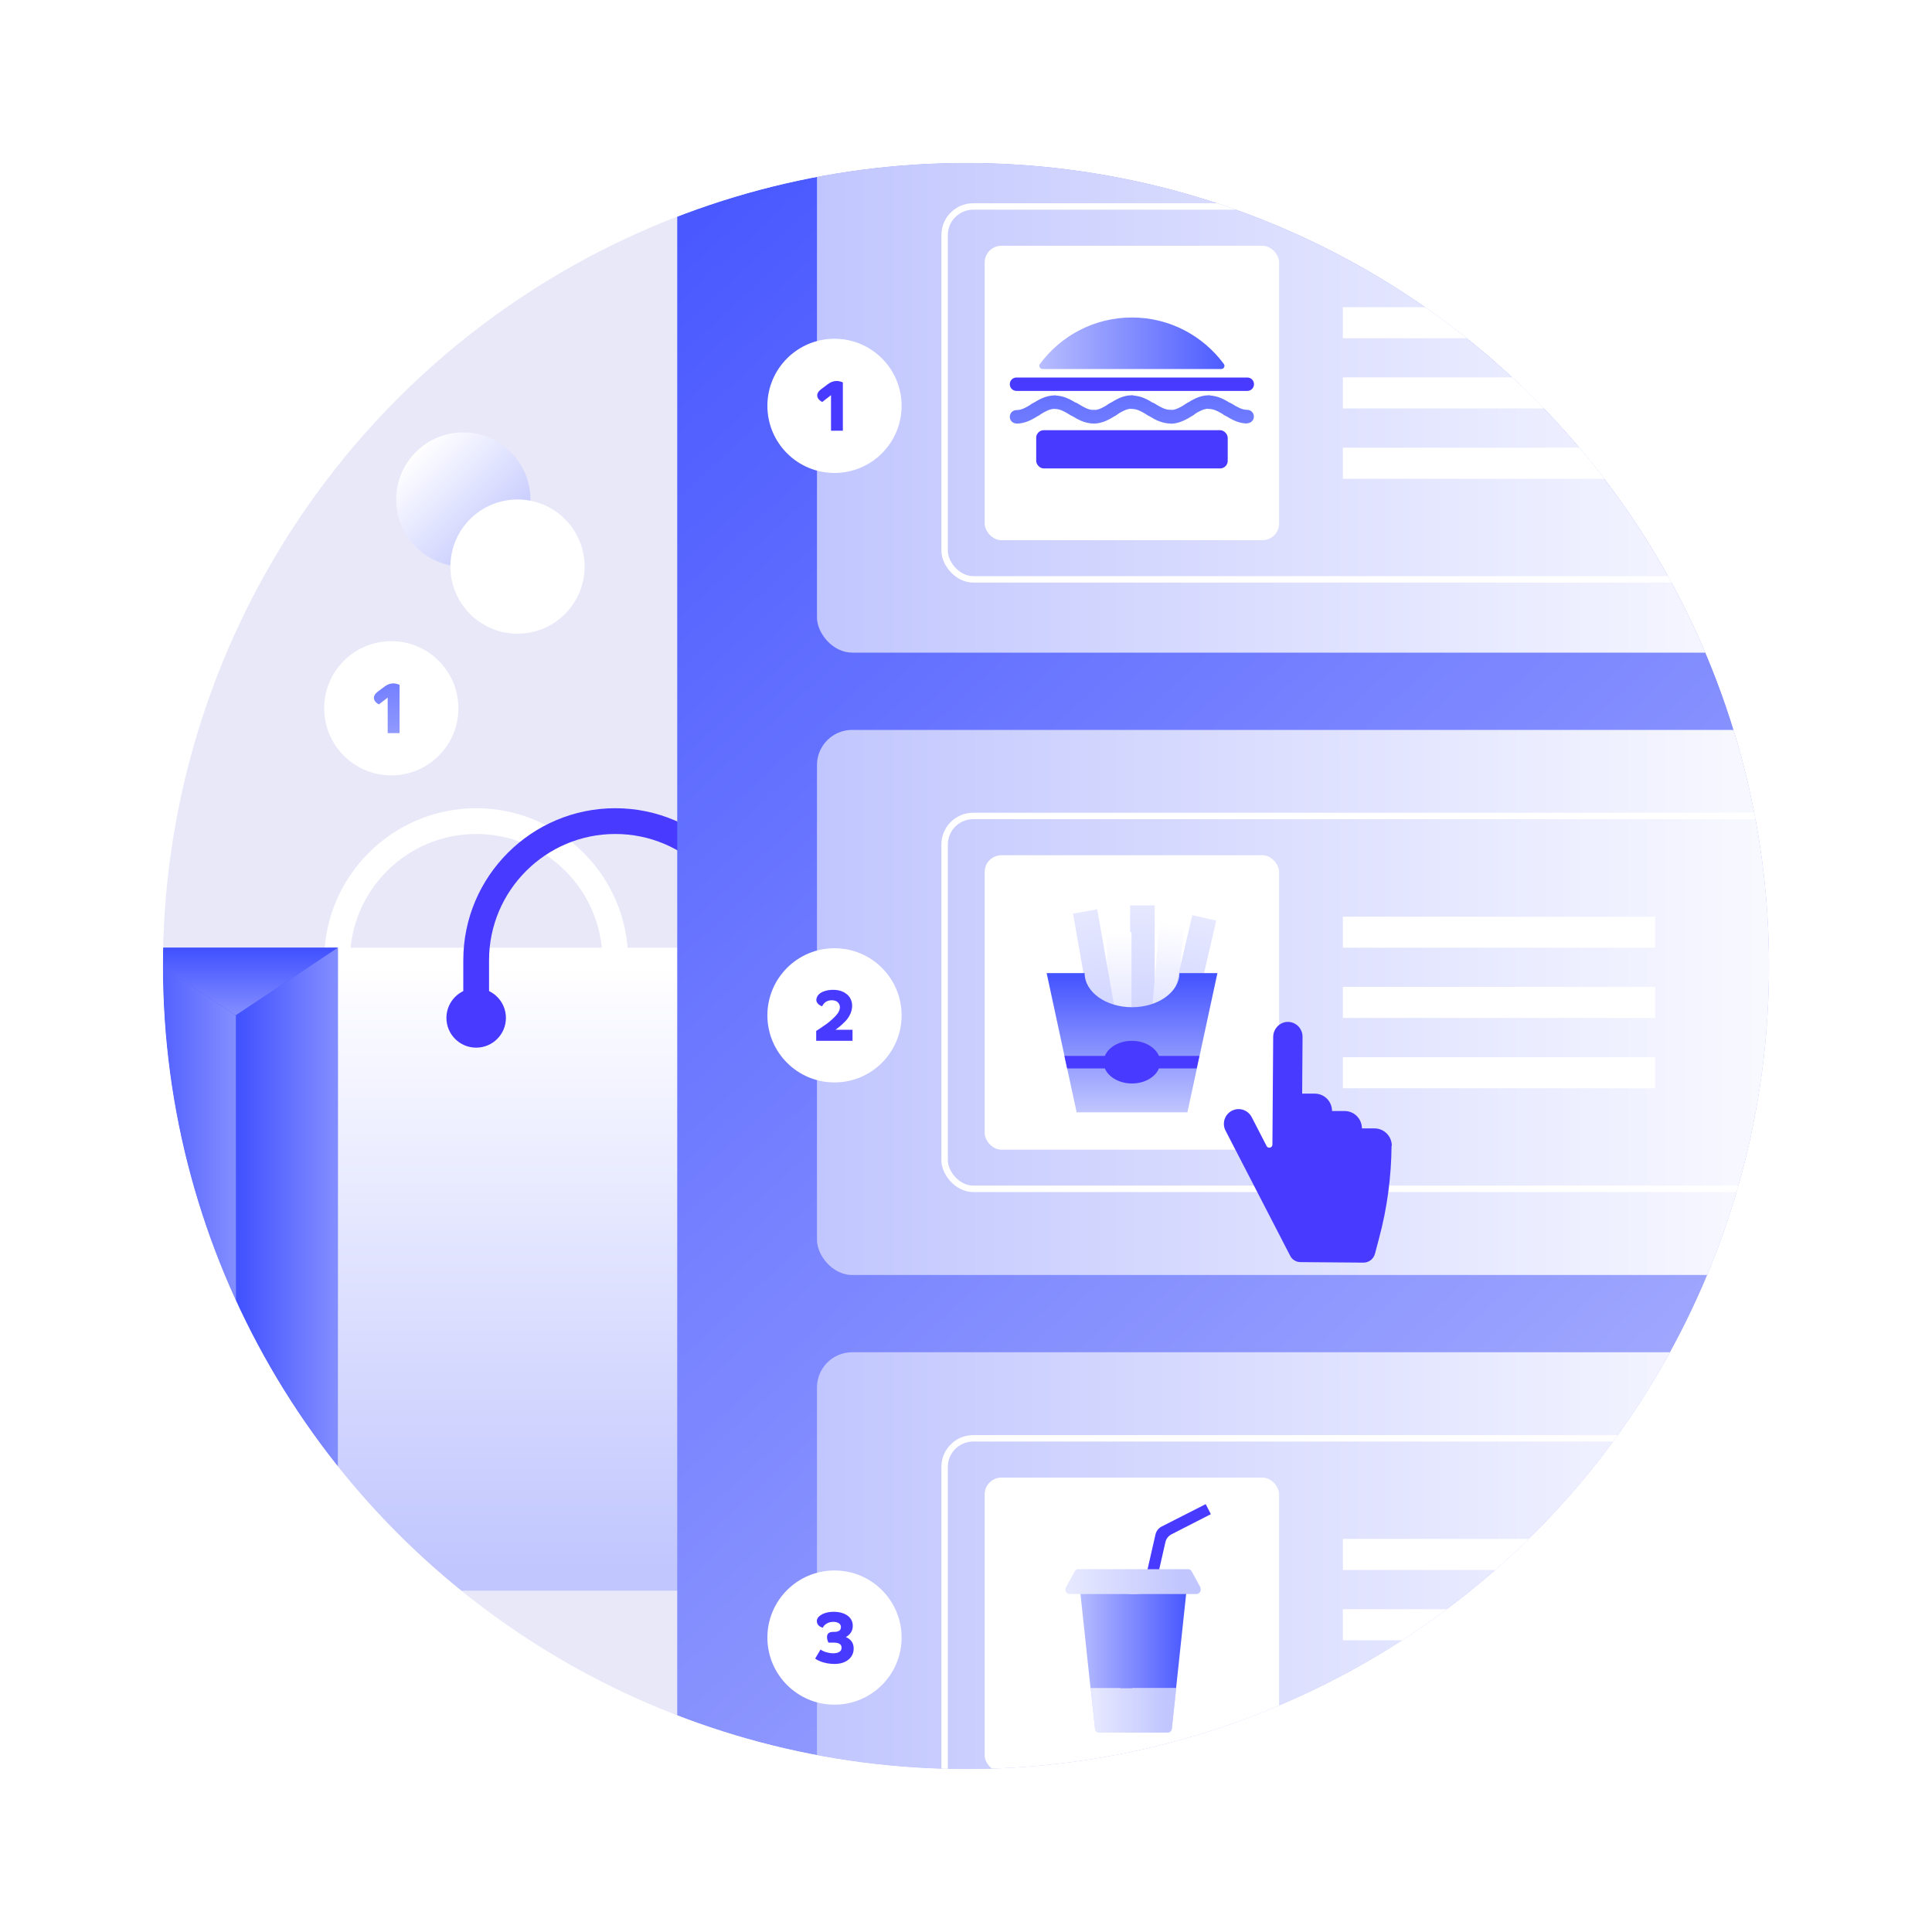 <?xml version="1.0" encoding="UTF-8"?>
<svg id="_Слой_1" data-name="Слой 1" xmlns="http://www.w3.org/2000/svg" xmlns:xlink="http://www.w3.org/1999/xlink" viewBox="0 0 150 150">
  <defs>
    <style>
      .cls-1 {
        fill: url(#_Безымянный_градиент_21-3);
      }

      .cls-1, .cls-2, .cls-3, .cls-4, .cls-5, .cls-6, .cls-7, .cls-8, .cls-9, .cls-10, .cls-11, .cls-12, .cls-13, .cls-14, .cls-15, .cls-16, .cls-17, .cls-18, .cls-19, .cls-20, .cls-21, .cls-22, .cls-23, .cls-24, .cls-25, .cls-26, .cls-27, .cls-28, .cls-29, .cls-30, .cls-31, .cls-32, .cls-33, .cls-34, .cls-35, .cls-36, .cls-37, .cls-38, .cls-39, .cls-40 {
        stroke-width: 0px;
      }

      .cls-2 {
        fill: url(#_Безымянный_градиент_14-12);
      }

      .cls-3 {
        fill: url(#_Безымянный_градиент_14-2);
      }

      .cls-4 {
        fill: url(#_Безымянный_градиент_33-3);
      }

      .cls-5 {
        fill: url(#_Безымянный_градиент_14-16);
      }

      .cls-6 {
        fill: url(#_Безымянный_градиент_14-17);
      }

      .cls-41 {
        filter: url(#drop-shadow-4);
      }

      .cls-7 {
        fill: url(#_Безымянный_градиент_33-7);
        filter: url(#drop-shadow-9);
      }

      .cls-8 {
        fill: url(#_Безымянный_градиент_14-5);
      }

      .cls-9 {
        fill: url(#_Безымянный_градиент_10-3);
        filter: url(#drop-shadow-11);
      }

      .cls-10 {
        fill: url(#_Безымянный_градиент_21);
      }

      .cls-11 {
        fill: url(#_Безымянный_градиент_14-8);
      }

      .cls-12 {
        fill: url(#_Безымянный_градиент_14-18);
      }

      .cls-42 {
        filter: url(#drop-shadow-3);
      }

      .cls-13, .cls-43 {
        fill: none;
      }

      .cls-44 {
        filter: url(#drop-shadow-1);
      }

      .cls-14 {
        fill: url(#_Безымянный_градиент_10-2);
        filter: url(#drop-shadow-10);
      }

      .cls-15 {
        fill: #e8e8f9;
      }

      .cls-16, .cls-19 {
        fill: #493aff;
      }

      .cls-17 {
        fill: url(#_Безымянный_градиент_33-5);
      }

      .cls-18 {
        fill: url(#_Безымянный_градиент_14-4);
      }

      .cls-19 {
        filter: url(#drop-shadow-6);
      }

      .cls-20 {
        fill: url(#_Безымянный_градиент_33);
      }

      .cls-21 {
        fill: #fff;
      }

      .cls-43 {
        stroke: #fff;
        stroke-miterlimit: 10;
        stroke-width: .5px;
      }

      .cls-22 {
        fill: url(#_Безымянный_градиент_14-3);
      }

      .cls-23 {
        fill: url(#_Безымянный_градиент_14-7);
      }

      .cls-45 {
        filter: url(#drop-shadow-5);
      }

      .cls-24 {
        fill: url(#_Безымянный_градиент_10-6);
      }

      .cls-46 {
        filter: url(#drop-shadow-2);
      }

      .cls-25 {
        fill: url(#_Безымянный_градиент_10-5);
      }

      .cls-26 {
        fill: url(#_Безымянный_градиент_33-4);
      }

      .cls-27 {
        fill: url(#_Безымянный_градиент_14);
      }

      .cls-47 {
        clip-path: url(#clippath);
      }

      .cls-28 {
        fill: url(#_Безымянный_градиент_21-4);
      }

      .cls-29 {
        fill: url(#_Безымянный_градиент_14-6);
      }

      .cls-30 {
        fill: url(#_Безымянный_градиент_14-14);
      }

      .cls-31 {
        fill: url(#_Безымянный_градиент_33-6);
        filter: url(#drop-shadow-8);
      }

      .cls-32 {
        fill: url(#_Безымянный_градиент_14-9);
      }

      .cls-33 {
        fill: url(#_Безымянный_градиент_21-2);
      }

      .cls-34 {
        fill: url(#_Безымянный_градиент_14-15);
      }

      .cls-48 {
        filter: url(#drop-shadow-12);
      }

      .cls-35 {
        fill: url(#_Безымянный_градиент_14-10);
      }

      .cls-36 {
        fill: url(#_Безымянный_градиент_14-13);
      }

      .cls-37 {
        fill: url(#_Безымянный_градиент_14-11);
      }

      .cls-38 {
        fill: url(#_Безымянный_градиент_10-4);
      }

      .cls-39 {
        fill: url(#_Безымянный_градиент_10);
        filter: url(#drop-shadow-7);
      }

      .cls-40 {
        fill: url(#_Безымянный_градиент_33-2);
      }
    </style>
    <clipPath id="clippath">
      <circle class="cls-13" cx="75" cy="75" r="62.35"/>
    </clipPath>
    <linearGradient id="_Безымянный_градиент_33" data-name="Безымянный градиент 33" x1="-361.59" y1="163.61" x2="-351.17" y2="163.61" gradientTransform="translate(403.66 175.08) rotate(45)" gradientUnits="userSpaceOnUse">
      <stop offset="0" stop-color="#fff"/>
      <stop offset="1" stop-color="#c1c6fe"/>
    </linearGradient>
    <filter id="drop-shadow-1" filterUnits="userSpaceOnUse">
      <feOffset dx="1" dy="1"/>
      <feGaussianBlur result="blur" stdDeviation="2"/>
      <feFlood flood-color="#9a9adb" flood-opacity=".75"/>
      <feComposite in2="blur" operator="in"/>
      <feComposite in="SourceGraphic"/>
    </filter>
    <linearGradient id="_Безымянный_градиент_33-2" data-name="Безымянный градиент 33" x1="42.15" y1="74.01" x2="42.15" y2="120.81" gradientTransform="matrix(1,0,0,1,0,0)" xlink:href="#_Безымянный_градиент_33"/>
    <linearGradient id="_Безымянный_градиент_14" data-name="Безымянный градиент 14" x1="17.31" y1="74.01" x2="17.31" y2="120.81" gradientUnits="userSpaceOnUse">
      <stop offset="0" stop-color="#4252ff"/>
      <stop offset="1" stop-color="#c1c6fe"/>
    </linearGradient>
    <linearGradient id="_Безымянный_градиент_21" data-name="Безымянный градиент 21" x1="17.31" y1="72.73" x2="17.31" y2="77.65" gradientUnits="userSpaceOnUse">
      <stop offset="0" stop-color="#4252ff"/>
      <stop offset="1" stop-color="#818cff"/>
    </linearGradient>
    <linearGradient id="_Безымянный_градиент_21-2" data-name="Безымянный градиент 21" x1="17.53" y1="97.54" x2="24.96" y2="97.54" xlink:href="#_Безымянный_градиент_21"/>
    <linearGradient id="_Безымянный_градиент_21-3" data-name="Безымянный градиент 21" x1="9.61" y1="97.54" x2="17.04" y2="97.54" xlink:href="#_Безымянный_градиент_21"/>
    <linearGradient id="_Безымянный_градиент_21-4" data-name="Безымянный градиент 21" x1="-76.69" y1="1175.99" x2="-76.69" y2="1171.07" gradientTransform="translate(-59.39 1293.4) rotate(-180)" xlink:href="#_Безымянный_градиент_21"/>
    <filter id="drop-shadow-2" filterUnits="userSpaceOnUse">
      <feOffset dx="1" dy="1"/>
      <feGaussianBlur result="blur-2" stdDeviation="2"/>
      <feFlood flood-color="#9a9adb" flood-opacity=".75"/>
      <feComposite in2="blur-2" operator="in"/>
      <feComposite in="SourceGraphic"/>
    </filter>
    <linearGradient id="_Безымянный_градиент_14-2" data-name="Безымянный градиент 14" x1="40" y1="14.03" x2="157.64" y2="141.63" xlink:href="#_Безымянный_градиент_14"/>
    <linearGradient id="_Безымянный_градиент_33-3" data-name="Безымянный градиент 33" x1="-38.24" y1="1198.2" x2="44.23" y2="1198.2" gradientTransform="translate(106.67 1227.71) rotate(-180)" xlink:href="#_Безымянный_градиент_33"/>
    <linearGradient id="_Безымянный_градиент_33-4" data-name="Безымянный градиент 33" x1="-38.24" y1="1150.89" x2="44.23" y2="1150.89" gradientTransform="translate(106.67 1227.71) rotate(-180)" xlink:href="#_Безымянный_градиент_33"/>
    <linearGradient id="_Безымянный_градиент_33-5" data-name="Безымянный градиент 33" x1="-38.24" y1="1102.57" x2="44.23" y2="1102.57" gradientTransform="translate(106.67 1227.71) rotate(-180)" xlink:href="#_Безымянный_градиент_33"/>
    <filter id="drop-shadow-3" filterUnits="userSpaceOnUse">
      <feOffset dx="1" dy="1"/>
      <feGaussianBlur result="blur-3" stdDeviation="1"/>
      <feFlood flood-color="#9a9adb" flood-opacity=".75"/>
      <feComposite in2="blur-3" operator="in"/>
      <feComposite in="SourceGraphic"/>
    </filter>
    <filter id="drop-shadow-4" filterUnits="userSpaceOnUse">
      <feOffset dx="1" dy="1"/>
      <feGaussianBlur result="blur-4" stdDeviation="1"/>
      <feFlood flood-color="#9a9adb" flood-opacity=".75"/>
      <feComposite in2="blur-4" operator="in"/>
      <feComposite in="SourceGraphic"/>
    </filter>
    <filter id="drop-shadow-5" filterUnits="userSpaceOnUse">
      <feOffset dx="1" dy="1"/>
      <feGaussianBlur result="blur-5" stdDeviation="1"/>
      <feFlood flood-color="#9a9adb" flood-opacity=".75"/>
      <feComposite in2="blur-5" operator="in"/>
      <feComposite in="SourceGraphic"/>
    </filter>
    <linearGradient id="_Безымянный_градиент_14-3" data-name="Безымянный градиент 14" x1="95.58" y1="25.65" x2="78.41" y2="25.65" xlink:href="#_Безымянный_градиент_14"/>
    <linearGradient id="_Безымянный_градиент_14-4" data-name="Безымянный градиент 14" x1="80.16" y1="22.53" x2="80.16" y2="48.31" xlink:href="#_Безымянный_градиент_14"/>
    <linearGradient id="_Безымянный_градиент_14-5" data-name="Безымянный градиент 14" x1="78.67" y1="22.53" x2="78.67" y2="48.31" xlink:href="#_Безымянный_градиент_14"/>
    <linearGradient id="_Безымянный_градиент_14-6" data-name="Безымянный градиент 14" x1="81.66" y1="22.53" x2="81.66" y2="48.31" xlink:href="#_Безымянный_градиент_14"/>
    <linearGradient id="_Безымянный_градиент_14-7" data-name="Безымянный градиент 14" x1="83.15" y1="22.53" x2="83.15" y2="48.31" xlink:href="#_Безымянный_градиент_14"/>
    <linearGradient id="_Безымянный_градиент_14-8" data-name="Безымянный градиент 14" x1="87.63" y1="22.53" x2="87.63" y2="48.31" xlink:href="#_Безымянный_градиент_14"/>
    <linearGradient id="_Безымянный_градиент_14-9" data-name="Безымянный градиент 14" x1="89.12" y1="22.53" x2="89.12" y2="48.31" xlink:href="#_Безымянный_градиент_14"/>
    <linearGradient id="_Безымянный_градиент_14-10" data-name="Безымянный градиент 14" x1="86.14" y1="22.53" x2="86.14" y2="48.31" xlink:href="#_Безымянный_градиент_14"/>
    <linearGradient id="_Безымянный_градиент_14-11" data-name="Безымянный градиент 14" x1="84.64" y1="22.53" x2="84.64" y2="48.31" xlink:href="#_Безымянный_градиент_14"/>
    <linearGradient id="_Безымянный_градиент_14-12" data-name="Безымянный градиент 14" x1="92.11" y1="22.53" x2="92.11" y2="48.31" xlink:href="#_Безымянный_градиент_14"/>
    <linearGradient id="_Безымянный_градиент_14-13" data-name="Безымянный градиент 14" x1="90.62" y1="22.53" x2="90.62" y2="48.31" xlink:href="#_Безымянный_градиент_14"/>
    <linearGradient id="_Безымянный_градиент_14-14" data-name="Безымянный градиент 14" x1="93.6" y1="22.53" x2="93.6" y2="48.31" xlink:href="#_Безымянный_градиент_14"/>
    <linearGradient id="_Безымянный_градиент_14-15" data-name="Безымянный градиент 14" x1="95.1" y1="22.53" x2="95.1" y2="48.31" xlink:href="#_Безымянный_градиент_14"/>
    <filter id="drop-shadow-6" filterUnits="userSpaceOnUse">
      <feOffset dx="1" dy="1"/>
      <feGaussianBlur result="blur-6" stdDeviation="1"/>
      <feFlood flood-color="#9a9adb" flood-opacity=".75"/>
      <feComposite in2="blur-6" operator="in"/>
      <feComposite in="SourceGraphic"/>
    </filter>
    <linearGradient id="_Безымянный_градиент_10" data-name="Безымянный градиент 10" x1="86.69" y1="68.29" x2="86.69" y2="83.02" gradientUnits="userSpaceOnUse">
      <stop offset="0" stop-color="#e6e8ff"/>
      <stop offset="1" stop-color="#c1c6fe"/>
    </linearGradient>
    <filter id="drop-shadow-7" filterUnits="userSpaceOnUse">
      <feOffset dx="1" dy="1"/>
      <feGaussianBlur result="blur-7" stdDeviation="1"/>
      <feFlood flood-color="#9a9adb" flood-opacity=".75"/>
      <feComposite in2="blur-7" operator="in"/>
      <feComposite in="SourceGraphic"/>
    </filter>
    <linearGradient id="_Безымянный_градиент_33-6" data-name="Безымянный градиент 33" x1="84.89" y1="70.36" x2="84.89" y2="85.09" gradientTransform="matrix(1,0,0,1,0,0)" xlink:href="#_Безымянный_градиент_33"/>
    <filter id="drop-shadow-8" filterUnits="userSpaceOnUse">
      <feOffset dx="1" dy="1"/>
      <feGaussianBlur result="blur-8" stdDeviation="1"/>
      <feFlood flood-color="#9a9adb" flood-opacity=".75"/>
      <feComposite in2="blur-8" operator="in"/>
      <feComposite in="SourceGraphic"/>
    </filter>
    <linearGradient id="_Безымянный_градиент_33-7" data-name="Безымянный градиент 33" x1="45.45" y1="60.52" x2="45.45" y2="75.24" gradientTransform="translate(48.83 5.51) rotate(4.87)" xlink:href="#_Безымянный_градиент_33"/>
    <filter id="drop-shadow-9" filterUnits="userSpaceOnUse">
      <feOffset dx="1" dy="1"/>
      <feGaussianBlur result="blur-9" stdDeviation="1"/>
      <feFlood flood-color="#9a9adb" flood-opacity=".75"/>
      <feComposite in2="blur-9" operator="in"/>
      <feComposite in="SourceGraphic"/>
    </filter>
    <linearGradient id="_Безымянный_градиент_10-2" data-name="Безымянный градиент 10" x1="168.07" y1="98.78" x2="168.07" y2="113.5" gradientTransform="translate(-100.39 .59) rotate(-9.97)" xlink:href="#_Безымянный_градиент_10"/>
    <filter id="drop-shadow-10" filterUnits="userSpaceOnUse">
      <feOffset dx="1" dy="1"/>
      <feGaussianBlur result="blur-10" stdDeviation="1"/>
      <feFlood flood-color="#9a9adb" flood-opacity=".75"/>
      <feComposite in2="blur-10" operator="in"/>
      <feComposite in="SourceGraphic"/>
    </filter>
    <linearGradient id="_Безымянный_градиент_10-3" data-name="Безымянный градиент 10" x1="-27.46" y1="55.37" x2="-27.46" y2="70.09" gradientTransform="translate(130.85 21.6) rotate(13.15)" xlink:href="#_Безымянный_градиент_10"/>
    <filter id="drop-shadow-11" filterUnits="userSpaceOnUse">
      <feOffset dx="1" dy="1"/>
      <feGaussianBlur result="blur-11" stdDeviation="1"/>
      <feFlood flood-color="#9a9adb" flood-opacity=".75"/>
      <feComposite in2="blur-11" operator="in"/>
      <feComposite in="SourceGraphic"/>
    </filter>
    <linearGradient id="_Безымянный_градиент_14-16" data-name="Безымянный градиент 14" x1="86.88" y1="74.55" x2="86.88" y2="85.36" xlink:href="#_Безымянный_градиент_14"/>
    <linearGradient id="_Безымянный_градиент_14-17" data-name="Безымянный градиент 14" x1="91.56" y1="126.29" x2="82.03" y2="126.29" xlink:href="#_Безымянный_градиент_14"/>
    <linearGradient id="_Безымянный_градиент_10-4" data-name="Безымянный градиент 10" x1="86.99" y1="122.5" x2="86.99" y2="137.86" xlink:href="#_Безымянный_градиент_10"/>
    <linearGradient id="_Безымянный_градиент_10-5" data-name="Безымянный градиент 10" x1="84.02" y1="131.8" x2="89.48" y2="131.8" xlink:href="#_Безымянный_градиент_10"/>
    <linearGradient id="_Безымянный_градиент_10-6" data-name="Безымянный градиент 10" x1="82.24" y1="121.8" x2="90.62" y2="121.8" xlink:href="#_Безымянный_градиент_10"/>
    <filter id="drop-shadow-12" filterUnits="userSpaceOnUse">
      <feOffset dx="1" dy="1"/>
      <feGaussianBlur result="blur-12" stdDeviation="1"/>
      <feFlood flood-color="#9a9adb" flood-opacity=".75"/>
      <feComposite in2="blur-12" operator="in"/>
      <feComposite in="SourceGraphic"/>
    </filter>
    <linearGradient id="_Безымянный_градиент_14-18" data-name="Безымянный градиент 14" x1="28.04" y1="45.29" x2="30.33" y2="62.62" xlink:href="#_Безымянный_градиент_14"/>
  </defs>
  <g class="cls-47">
    <circle class="cls-15" cx="75" cy="75" r="62.35"/>
    <circle class="cls-20" cx="35.97" cy="38.78" r="5.21"/>
    <g class="cls-44">
      <path class="cls-21" d="m26.17,76.5h-2v-2.95c0-6.51,5.3-11.8,11.8-11.8s11.8,5.3,11.8,11.8h-2c0-5.41-4.4-9.8-9.8-9.8s-9.8,4.4-9.8,9.8v2.95Z"/>
      <circle class="cls-21" cx="25.17" cy="78.03" r="2.31"/>
      <rect class="cls-40" x="25.23" y="72.58" width="33.84" height="49.92"/>
      <path class="cls-16" d="m36.97,76.5h-2v-2.95c0-6.51,5.3-11.8,11.8-11.8s11.8,5.3,11.8,11.8h-2c0-5.41-4.4-9.8-9.8-9.8s-9.8,4.4-9.8,9.8v2.95Z"/>
      <circle class="cls-16" cx="35.97" cy="78.03" r="2.31"/>
      <g>
        <rect class="cls-27" x="9.38" y="72.58" width="15.85" height="49.92"/>
        <polygon class="cls-10" points="17.31 72.58 9.38 72.58 17.31 77.83 25.23 72.58 17.31 72.58"/>
        <polygon class="cls-33" points="17.31 117.25 17.31 77.83 25.23 72.58 25.23 122.5 17.31 117.25"/>
        <polygon class="cls-1" points="9.38 72.58 17.31 77.83 17.31 117.25 9.38 122.5 9.38 72.58"/>
        <polygon class="cls-28" points="17.31 122.5 25.23 122.5 17.31 117.25 9.38 122.5 17.31 122.5"/>
      </g>
    </g>
    <g class="cls-46">
      <rect class="cls-3" x="51.58" y="3.35" width="94.48" height="148.95"/>
      <rect class="cls-4" x="62.43" y="9.35" width="82.48" height="40.32" rx="2.73" ry="2.73"/>
      <rect class="cls-26" x="62.43" y="55.67" width="82.48" height="42.32" rx="2.73" ry="2.73"/>
      <rect class="cls-17" x="62.43" y="103.99" width="82.48" height="42.32" rx="2.73" ry="2.73"/>
      <g class="cls-42">
        <circle class="cls-21" cx="62.79" cy="29.51" r="5.21"/>
        <path class="cls-16" d="m63.43,31.44h-.91v-2.76l-.68.53c-.12-.06-.22-.14-.29-.23-.07-.09-.1-.18-.1-.29,0-.16.1-.32.3-.47l.52-.39c.22-.17.45-.25.68-.25.08,0,.16,0,.25.03s.17.04.24.08v3.75Z"/>
      </g>
      <g class="cls-41">
        <circle class="cls-21" cx="62.79" cy="76.83" r="5.21"/>
        <path class="cls-16" d="m64.2,78.81h-2.83v-.77c.09-.05.2-.13.34-.22.14-.09.29-.2.46-.32.16-.12.31-.24.44-.36.19-.17.34-.33.44-.48.1-.15.16-.3.16-.45s-.05-.28-.16-.39c-.11-.11-.27-.16-.47-.16-.35,0-.6.16-.75.47-.14-.05-.25-.12-.33-.21-.08-.09-.12-.18-.12-.28,0-.05.01-.11.03-.17s.05-.12.08-.17c.1-.14.25-.25.47-.33.22-.08.46-.12.72-.12.3,0,.56.05.78.16.22.11.4.25.52.44.12.19.18.4.18.64,0,.19-.04.37-.11.56-.08.19-.18.36-.31.52-.07.08-.15.17-.25.26-.1.1-.2.19-.31.28-.11.09-.21.17-.31.24h1.32v.85Z"/>
      </g>
      <g class="cls-45">
        <circle class="cls-21" cx="62.79" cy="125.14" r="5.21"/>
        <path class="cls-16" d="m61.71,126.07c.11.08.25.15.44.21.18.05.37.08.55.08.2,0,.36-.04.47-.11.11-.07.17-.18.17-.32,0-.27-.21-.4-.63-.4h-.39c-.07-.14-.11-.28-.11-.43,0-.27.16-.4.48-.4h.06c.36,0,.54-.12.54-.37,0-.13-.05-.23-.16-.3-.11-.07-.25-.11-.42-.11-.19,0-.37.04-.52.13-.15.09-.25.19-.3.32-.13-.02-.24-.08-.33-.17-.09-.09-.14-.2-.14-.33,0-.06.01-.11.03-.17.02-.06.06-.12.11-.17.12-.12.28-.22.49-.29.21-.07.44-.1.69-.1.3,0,.56.05.78.14.22.09.39.22.51.38.12.16.18.35.18.57,0,.19-.05.37-.14.51-.1.15-.23.27-.4.36.19.08.34.19.45.34.1.15.16.33.16.55,0,.24-.06.44-.19.63-.12.18-.3.32-.52.42-.22.1-.49.15-.79.15-.18,0-.36-.02-.55-.05-.19-.04-.36-.08-.53-.15-.16-.06-.3-.13-.41-.22l.41-.69Z"/>
      </g>
      <rect class="cls-43" x="72.34" y="15.03" width="65.9" height="28.95" rx="2.22" ry="2.22"/>
      <rect class="cls-43" x="72.34" y="62.35" width="65.9" height="28.95" rx="2.22" ry="2.22"/>
      <rect class="cls-43" x="72.34" y="110.67" width="65.9" height="28.95" rx="2.22" ry="2.22"/>
      <rect class="cls-21" x="75.45" y="18.08" width="22.86" height="22.86" rx="1.3" ry="1.3"/>
      <g>
        <path class="cls-22" d="m93.82,27.65c.2,0,.32-.23.2-.39-1.62-2.19-4.21-3.61-7.14-3.61s-5.52,1.42-7.14,3.61c-.12.16,0,.39.2.39h13.87Z"/>
        <path class="cls-16" d="m95.84,29.35h-17.92c-.29,0-.52-.23-.52-.52s.23-.52.52-.52h17.92c.29,0,.52.23.52.52s-.23.52-.52.52Z"/>
        <g>
          <path class="cls-18" d="m79.41,31.31c-.18,0-.35-.09-.45-.25-.15-.25-.07-.57.18-.72l.1-.06c.41-.25.96-.58,1.66-.58.29,0,.52.23.52.52s-.23.52-.52.52c-.41,0-.78.23-1.12.43l-.11.06c-.08.05-.18.07-.27.07Z"/>
          <path class="cls-8" d="m77.92,31.88c-.29,0-.52-.23-.52-.52s.23-.52.52-.52c.41,0,.79-.23,1.12-.44l.1-.06c.25-.15.57-.07.72.18.15.25.07.57-.18.72l-.1.06c-.41.25-.97.59-1.67.59Z"/>
          <path class="cls-29" d="m82.4,31.31c-.09,0-.18-.02-.27-.07l-.11-.06c-.33-.2-.71-.43-1.12-.43-.29,0-.52-.23-.52-.52s.23-.52.52-.52c.7,0,1.26.34,1.66.58l.1.06c.25.15.33.47.18.72-.1.16-.27.25-.45.25Z"/>
          <path class="cls-23" d="m83.9,31.88c-.7,0-1.26-.34-1.67-.59l-.1-.06c-.25-.15-.33-.47-.18-.72.15-.25.47-.33.72-.18l.1.06c.34.2.72.44,1.12.44.29,0,.52.23.52.52s-.23.52-.52.52Z"/>
          <path class="cls-11" d="m88.38,31.31c-.09,0-.18-.02-.27-.07l-.1-.06c-.33-.2-.71-.43-1.12-.43-.29,0-.52-.23-.52-.52s.23-.52.52-.52c.7,0,1.26.34,1.66.59l.1.06c.25.15.33.47.18.72-.1.16-.27.25-.45.25Z"/>
          <path class="cls-32" d="m89.87,31.88c-.7,0-1.26-.34-1.67-.59l-.1-.06c-.25-.15-.33-.47-.18-.72.15-.25.47-.33.72-.18l.1.06c.34.2.71.43,1.12.43.29,0,.52.23.52.52s-.23.52-.52.52Z"/>
          <path class="cls-35" d="m85.39,31.31c-.18,0-.35-.09-.45-.25-.15-.25-.07-.57.18-.72l.1-.06c.41-.25.96-.59,1.66-.59.29,0,.52.23.52.52s-.23.52-.52.52c-.41,0-.79.23-1.12.43l-.1.06c-.08.05-.18.07-.27.07Z"/>
          <path class="cls-37" d="m83.9,31.88c-.29,0-.52-.23-.52-.52s.23-.52.52-.52c.41,0,.79-.23,1.12-.44l.1-.06c.25-.15.57-.07.72.18.15.25.07.57-.18.72l-.1.06c-.41.25-.97.59-1.67.59Z"/>
          <path class="cls-2" d="m91.36,31.31c-.18,0-.35-.09-.45-.25-.15-.25-.07-.57.18-.72l.1-.06c.41-.25.96-.59,1.66-.59.29,0,.52.23.52.52s-.23.52-.52.52c-.41,0-.79.23-1.12.43l-.1.06c-.08.05-.18.07-.27.07Z"/>
          <path class="cls-36" d="m89.87,31.88c-.29,0-.52-.23-.52-.52s.23-.52.52-.52c.41,0,.79-.23,1.12-.43l.1-.06c.25-.15.57-.07.72.18.15.25.07.57-.18.72l-.1.06c-.41.25-.97.59-1.67.59Z"/>
          <path class="cls-30" d="m94.35,31.31c-.09,0-.18-.02-.27-.07l-.1-.06c-.33-.2-.71-.43-1.12-.43-.29,0-.52-.23-.52-.52s.23-.52.52-.52c.7,0,1.26.34,1.66.59l.1.06c.25.15.33.47.18.72-.1.16-.27.25-.45.25Z"/>
          <path class="cls-34" d="m95.84,31.88c-.7,0-1.26-.34-1.67-.59l-.1-.06c-.25-.15-.33-.47-.18-.72.15-.25.47-.33.72-.18l.1.06c.34.2.71.43,1.12.43.29,0,.52.23.52.52s-.23.52-.52.52Z"/>
        </g>
        <rect class="cls-16" x="79.45" y="32.4" width="14.87" height="2.97" rx=".59" ry=".59"/>
      </g>
      <g>
        <rect class="cls-21" x="103.26" y="22.85" width="24.25" height="2.41"/>
        <rect class="cls-21" x="103.26" y="28.3" width="24.25" height="2.41"/>
        <rect class="cls-21" x="103.26" y="33.76" width="24.25" height="2.41"/>
      </g>
      <rect class="cls-21" x="75.45" y="65.4" width="22.86" height="22.86" rx="1.3" ry="1.3"/>
      <g>
        <rect class="cls-21" x="103.26" y="70.17" width="24.25" height="2.41"/>
        <rect class="cls-21" x="103.26" y="75.62" width="24.25" height="2.41"/>
        <rect class="cls-21" x="103.26" y="81.08" width="24.25" height="2.41"/>
      </g>
      <rect class="cls-21" x="75.45" y="113.72" width="22.86" height="22.86" rx="1.3" ry="1.3"/>
      <g>
        <rect class="cls-21" x="103.26" y="118.48" width="24.25" height="2.41"/>
        <rect class="cls-21" x="103.26" y="123.94" width="24.25" height="2.41"/>
        <rect class="cls-21" x="103.26" y="129.39" width="24.25" height="2.41"/>
      </g>
      <path class="cls-19" d="m106.04,86.96h0c-.02,2.42-.34,4.84-.97,7.18l-.32,1.21c-.11.4-.47.68-.89.68l-4.89-.04c-.34,0-.65-.19-.8-.49l-5.02-9.72c-.29-.56-.07-1.25.49-1.54.17-.09.35-.13.53-.13.41,0,.8.23,1.01.62l1.16,2.25c.11.22.45.14.45-.11l.06-8.36c0-.63.51-1.17,1.14-1.17.32,0,.6.13.81.34.2.21.33.49.33.81l-.03,4.42h1c.73.01,1.32.61,1.32,1.35h1c.73.01,1.32.61,1.32,1.35h1c.73.01,1.32.61,1.32,1.35Z"/>
      <rect class="cls-39" x="85.74" y="68.29" width="1.91" height="10.57"/>
      <rect class="cls-31" x="83.94" y="70.36" width="1.91" height="8.5"/>
      <polygon class="cls-7" points="89.16 78.86 89.93 69.75 88.03 69.58 87.24 78.86 89.16 78.86"/>
      <polygon class="cls-14" points="84.99 78.86 83.19 68.6 81.31 68.93 83.05 78.86 84.99 78.86"/>
      <polygon class="cls-9" points="90.24 78.86 92.43 69.48 90.57 69.05 88.28 78.86 90.24 78.86"/>
      <path class="cls-5" d="m90.57,74.55c0,1.46-1.65,2.65-3.68,2.65s-3.68-1.18-3.68-2.65h-2.95l2.33,10.81h8.6l2.33-10.81h-2.95Z"/>
      <path class="cls-16" d="m92.12,80.98h-3.14c-.28-.67-1.11-1.17-2.1-1.17s-1.82.49-2.1,1.17h-3.14l.21.97h2.93c.28.67,1.11,1.17,2.1,1.17s1.82-.49,2.1-1.17h2.93l.21-.97Z"/>
      <g>
        <path class="cls-16" d="m86.38,132.35l-.86-.2,3.19-14.01c.06-.27.24-.5.48-.62l3.42-1.74.4.78-3.05,1.56c-.25.13-.42.35-.48.62l-3.1,13.6Z"/>
        <polygon class="cls-6" points="91.12 122.5 86.99 122.76 82.86 122.5 83.67 130.08 90.31 130.08 91.12 122.5"/>
        <path class="cls-38" d="m84.35,133.52h5.28c.17,0,.32-.12.35-.29l.34-3.15h-6.64l.34,3.15c.03.17.17.29.35.29Z"/>
        <path class="cls-25" d="m84.35,133.52h5.28c.17,0,.32-.12.35-.29l.34-3.15h-6.64l.34,3.15c.03.17.17.29.35.29Z"/>
        <path class="cls-24" d="m92.2,122.24l-.67-1.23c-.06-.11-.17-.18-.29-.18h-8.52c-.12,0-.23.07-.29.18l-.67,1.23c-.13.23.04.52.29.52h9.84c.26,0,.42-.29.29-.52Z"/>
      </g>
    </g>
    <g class="cls-48">
      <circle class="cls-21" cx="29.38" cy="53.99" r="5.21"/>
      <path class="cls-12" d="m30.01,55.92h-.91v-2.76l-.68.53c-.12-.06-.22-.14-.29-.23-.07-.09-.1-.18-.1-.29,0-.16.1-.32.3-.47l.52-.39c.22-.17.45-.25.68-.25.08,0,.16,0,.25.03s.17.04.24.08v3.75Z"/>
    </g>
    <circle class="cls-21" cx="40.18" cy="43.99" r="5.21"/>
  </g>
</svg>